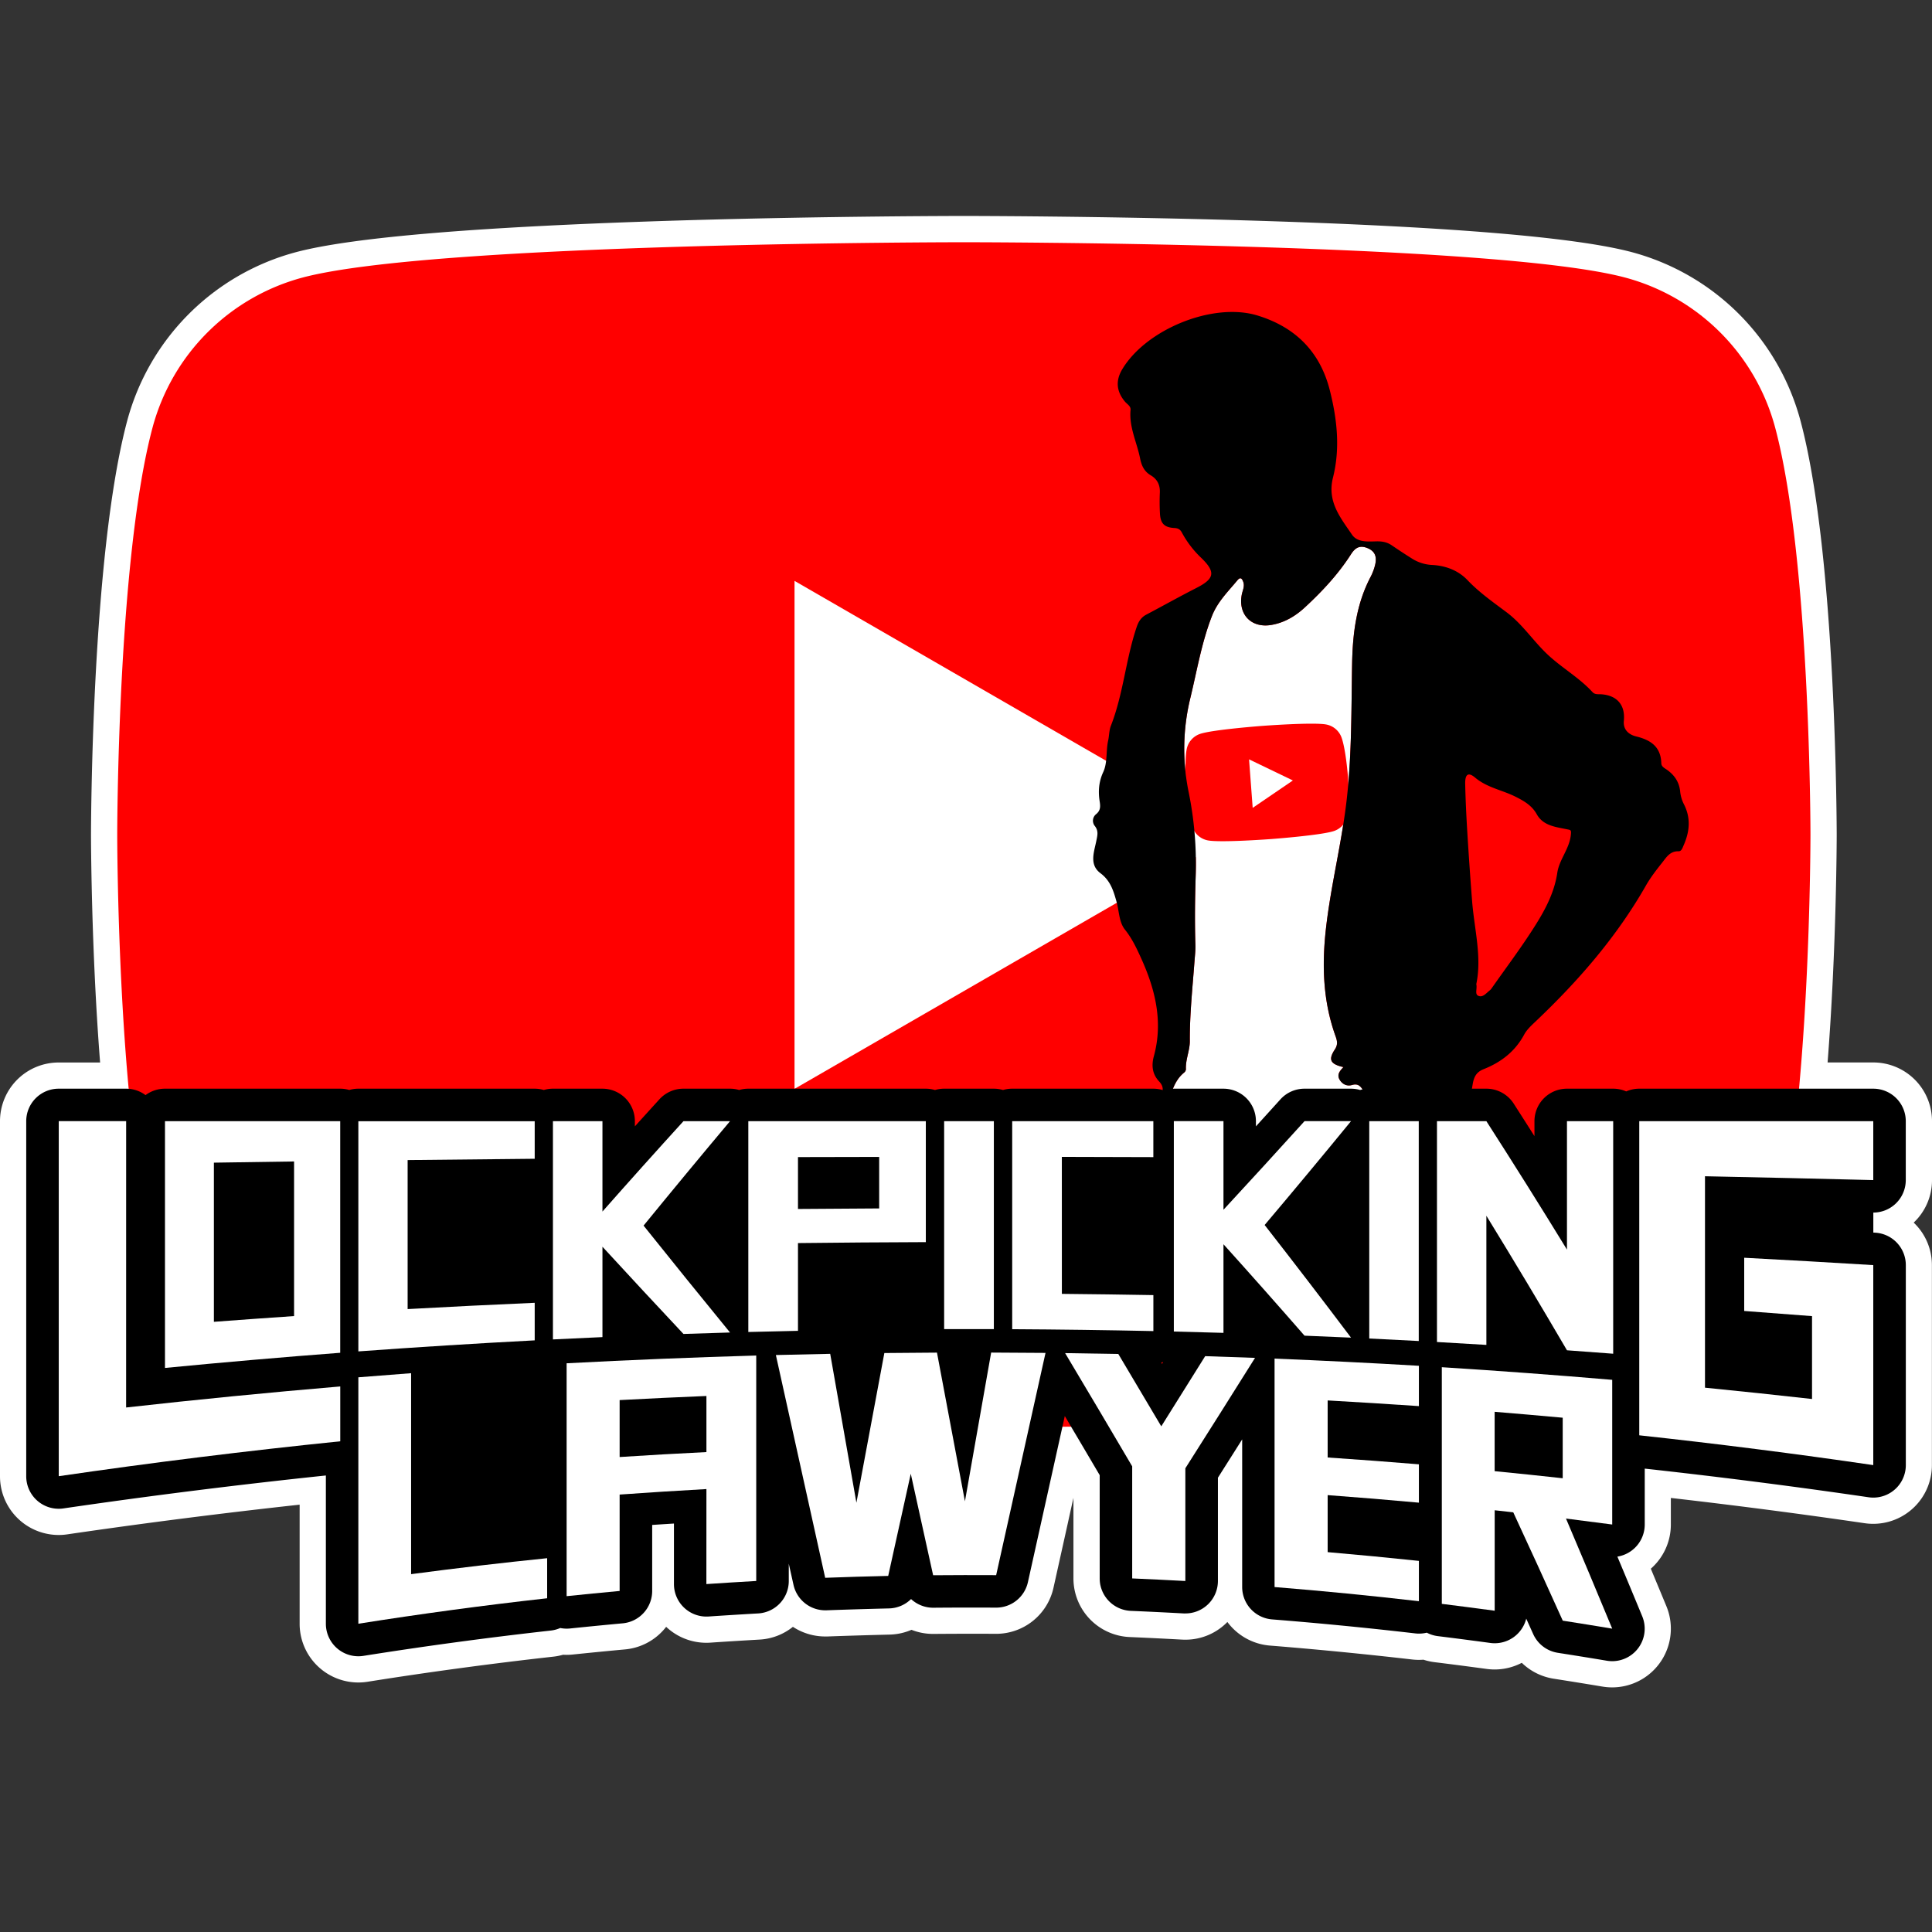 <svg id="Layer_1" data-name="Layer 1" xmlns="http://www.w3.org/2000/svg" xmlns:xlink="http://www.w3.org/1999/xlink" width="2048" height="2048" viewBox="0 0 2048 2048">
  <rect x="0" y="0" width="2048" height="2048" fill="#333333" stroke="none"/>
  <defs>
    <style>
      .cls-1 {
        fill: none;
      }

      .cls-2 {
        fill: #fff;
      }

      .cls-3 {
        fill: red;
      }

      .cls-4 {
        clip-path: url(#clip-path);
      }
    </style>
    <clipPath id="clip-path">
      <rect class="cls-1" x="924.28" y="201.76" width="901.83" height="1275.4"/>
    </clipPath>
  </defs>
  <g>
    <path class="cls-2" d="M2043.11,1275.12a61.79,61.79,0,0,0,4.89-24.18v-62.45a62.21,62.21,0,0,0-62.24-62.24h-48.44c9.54-121.49,9.66-240,9.66-241.25,0-.74-.06-74.78-4.73-165-2.75-53.1-6.54-101.42-11.27-143.61-6-53.43-13.54-97.38-22.46-130.65a252.66,252.66,0,0,0-178.36-178.36c-60.11-16.1-197.89-27.46-409.48-33.74-156.42-4.65-297.55-4.71-299-4.71s-142.54.06-299,4.71C511.17,240,373.39,251.32,313.27,267.43A252.66,252.66,0,0,0,134.91,445.79C126,479.05,118.45,523,112.46,576.43c-4.73,42.19-8.52,90.51-11.27,143.61-4.67,90.18-4.73,164.22-4.73,165,0,1.28.12,119.76,9.66,241.25H62.24A62.2,62.2,0,0,0,0,1188.49V1564.9a62.23,62.23,0,0,0,71.27,61.59c81.14-11.88,163.87-22.45,246.36-31.48v126.26a62.25,62.25,0,0,0,72,61.47c65.25-10.37,131.61-19.34,197.25-26.65a62.06,62.06,0,0,0,10-2q1.89.12,3.78.12a59.94,59.94,0,0,0,6.43-.34c18.37-1.9,37-3.73,55.49-5.43a62.12,62.12,0,0,0,40.27-20c1.16-1.27,2.27-2.59,3.31-3.94l.14.13a62,62,0,0,0,42.51,16.78c1.39,0,2.79-.05,4.17-.14,17.42-1.17,35-2.26,52.2-3.24a61.93,61.93,0,0,0,35.34-13.52,62.49,62.49,0,0,0,34.17,10.23c.76,0,1.53,0,2.28,0,21.89-.8,44.07-1.45,65.94-2a62.14,62.14,0,0,0,23.3-5.07,62.17,62.17,0,0,0,22.92,4.35h.52c13.27-.11,26.78-.17,40.16-.17,8.56,0,17.22,0,25.75.07h.4a62.25,62.25,0,0,0,60.76-48.75l15.1-68q3-13.68,6.07-27.36v85.34a62.24,62.24,0,0,0,59.58,62.18c18.44.8,37.16,1.71,55.63,2.72,1.13.06,2.27.09,3.39.09a62,62,0,0,0,42.8-17c.61-.58,1.21-1.17,1.79-1.77a62.35,62.35,0,0,0,45,25c50.1,4,100.83,9,150.8,14.75a63,63,0,0,0,7.14.41c1.62,0,3.25-.06,4.87-.19a62.38,62.38,0,0,0,11.76,2.63c18.38,2.27,37,4.69,55.34,7.18a63.27,63.27,0,0,0,8.37.57,62.22,62.22,0,0,0,28.8-7.07,61.75,61.75,0,0,0,5.62,4.84,62.42,62.42,0,0,0,28.14,12c17.17,2.68,34.59,5.49,51.75,8.36a62.25,62.25,0,0,0,67.8-85.15c-5.44-13.17-11-26.48-16.53-39.8h0a62.21,62.21,0,0,0,21.23-46.82v-28.2c69,7.91,137.93,16.9,205.49,26.79a63.11,63.11,0,0,0,9,.65,62.23,62.23,0,0,0,62.24-62.24v-212a62,62,0,0,0-16.9-42.65c-.79-.83-1.59-1.64-2.4-2.42l.51-.49A61.92,61.92,0,0,0,2043.11,1275.12Zm-55.25,31.57-2.11-.13h0Zm3.45-21.78a34.59,34.59,0,0,0,5.87-1.49A34.59,34.59,0,0,1,1991.31,1284.91Zm6.08-1.56c1-.36,2-.76,2.94-1.21C1999.37,1282.59,1998.39,1283,1997.39,1283.35ZM1919.17,885s0,137.52-12.12,269h0c12.12-131.53,12.12-269,12.12-269s0-292-37.5-432A222.43,222.43,0,0,0,1869,417.84,222.43,222.43,0,0,1,1881.67,453C1919.17,593,1919.17,885,1919.17,885Zm-863.6,819.13-11.27-.05Zm-14-.05-11.38,0Zm-13.64,0h0ZM130.59,1077.45c1.53,25.08,3.44,51,5.81,76.71l-.58,0,.58,0C134,1128.46,132.12,1102.53,130.59,1077.45Zm1583.91,572.6a34.55,34.55,0,0,0,13.33-5.16,34.55,34.55,0,0,1-13.33,5.16ZM1866,411.51l0-.09ZM27.8,1188.49a34.12,34.12,0,0,1,.51-5.85,34.12,34.12,0,0,0-.51,5.85v0Zm1.22-9.07c-.09.32-.17.64-.25,1C28.85,1180.06,28.93,1179.74,29,1179.42Zm-1.16,387.35A34.42,34.42,0,0,0,39.72,1591,34.42,34.42,0,0,1,27.86,1566.77ZM65,1599.23c.73-.06,1.47-.14,2.2-.25C66.5,1599.09,65.76,1599.17,65,1599.23Zm173.25-23.07c-51.53,6.22-102.94,13-153.84,20.32C135.34,1589.17,186.75,1582.38,238.28,1576.16Zm107.61,150.71a33,33,0,0,1-.4-3.72,33,33,0,0,0,.4,3.72,34.59,34.59,0,0,0,6.5,15.16A34.59,34.59,0,0,1,345.89,1726.87Zm39.39,28.41-1,.14,1-.14c32.83-5.22,66-10.09,99.11-14.57l14.07-1.87-14.07,1.87C451.23,1745.19,418.11,1750.06,385.28,1755.28Zm208.58-29.53a34.87,34.87,0,0,0,5.1.65A34.87,34.87,0,0,1,593.86,1725.75Zm10.39.51a35.51,35.51,0,0,1-3.56.18,35.51,35.51,0,0,0,3.56-.18q6.93-.72,13.9-1.42Q611.17,1725.53,604.25,1726.26Zm13.93-1.43c14-1.41,28-2.76,41.87-4C646.16,1722.07,632.13,1723.42,618.18,1724.83Zm73.15-38.34a34.39,34.39,0,0,1-14.38,28,34.39,34.39,0,0,0,14.38-28Zm-28,33.84a34.09,34.09,0,0,0,3.89-1A34.09,34.09,0,0,1,663.33,1720.33Zm5.38-1.49a36.89,36.89,0,0,0,3.64-1.56A36.89,36.89,0,0,1,668.71,1718.84Zm3.71-1.6c.62-.31,1.22-.65,1.82-1C673.64,1716.59,673,1716.93,672.42,1717.24Zm18.91-100.78q11.52-.76,23.07-1.47h0Q702.87,1615.7,691.33,1616.46Zm57.51,97.14h0Zm-23.47-9.23q.6.56,1.23,1.08Q726,1704.92,725.37,1704.37Zm1.69,1.46c.29.23.57.47.87.69C727.63,1706.3,727.35,1706.06,727.06,1705.83Zm1.42,1.1.82.59Zm1.43,1,.81.53Zm1.46.91c.27.16.54.32.82.47C731.91,1709.15,731.64,1709,731.37,1708.83Zm1.48.83.84.42Zm1.52.75.86.38Zm1.55.67.88.34Zm1.57.6.93.3Zm1.61.51,1,.28Zm1.62.44,1.27.28Zm1.65.36c.55.1,1.1.2,1.66.27C743.47,1713.19,742.92,1713.09,742.37,1713Zm2.17.33,1.17.14Zm1.83.18,1,.07Zm4.77,0-1.57.06Zm52.5-3.26-12.86.75,12.86-.75a34.29,34.29,0,0,0,8.22-1.47A34.29,34.29,0,0,1,803.64,1710.27Zm25-12.88a34.28,34.28,0,0,0,7.55-21.5v-18.35h0v18.35A34.28,34.28,0,0,1,828.59,1697.39ZM841.11,1680c-.56-2.56-1.13-5.12-1.7-7.66.57,2.54,1.14,5.1,1.7,7.66a34.47,34.47,0,0,0,23.44,25.44A34.47,34.47,0,0,1,841.11,1680Zm34.88,27-1.27,0h0l1.27,0c13.5-.49,27.12-.93,40.73-1.31C903.11,1706,889.49,1706.42,876,1706.91Zm66.32-2q-7.84.16-15.74.38,7.89-.21,15.74-.38a34.53,34.53,0,0,0,6.62-.79A34.53,34.53,0,0,1,942.31,1705Zm23.42-9.92a34.43,34.43,0,0,1-7.88,5.82,34.43,34.43,0,0,0,7.88-5.82c.39.36.79.71,1.2,1.06C966.52,1695.75,966.12,1695.4,965.73,1695Zm23.72,9.19h-.29l-.71,0,1,0,9.29-.07Zm-22.11-7.8.83.67Zm1.36,1c.25.19.5.38.76.56C969.2,1697.86,969,1697.67,968.7,1697.48Zm1.35,1,.74.49Zm1.37.87.74.44Zm1.4.8.75.4Zm1.43.73.76.36Zm1.47.66.77.33Zm1.51.6.78.28Zm1.53.52.79.25Zm1.55.46.81.21Zm1.59.38.81.17Zm1.6.3.83.14Zm1.63.23.84.1Zm1.65.16.85,0Zm30.93-.06-6.25,0Zm-9.58,0-6.49,0Zm47.85,0h0Zm33.62-27a34.31,34.31,0,0,1-5.86,12.91,34.31,34.31,0,0,0,5.86-12.91l9.23-41.54Zm25.84-116.34,10.74-48.36h0Zm20-48.47q3.3,5.55,6.54,11.05Q1138.69,1517.9,1135.39,1512.35Zm30.34,160.84V1563.73q-4.47-7.57-9-15.25,4.53,7.66,9,15.25v109.46a34.46,34.46,0,0,0,23.07,32.52A34.46,34.46,0,0,1,1165.73,1673.19Zm114.47,27.75a34.44,34.44,0,0,1-23.68,9.43c-.62,0-1.25,0-1.87,0-9.36-.51-18.78-1-28.2-1.45,9.42.46,18.84.94,28.2,1.45.62,0,1.25,0,1.87,0a34.45,34.45,0,0,0,34-29.17A34.43,34.43,0,0,1,1280.2,1700.94Zm27-160.2-9.68,15.29-6.6,10.41h0l6.6-10.41,9.68-15.29L1314,1530Zm196.85,191a34.88,34.88,0,0,1-3.95-.23c-37.72-4.36-75.87-8.26-113.86-11.64q-19-1.68-37.91-3.2a34.45,34.45,0,0,1-31.69-34.33V1525.81h0V1682.3a34.45,34.45,0,0,0,31.69,34.33q18.92,1.51,37.91,3.2c38,3.38,76.14,7.28,113.86,11.64a33.78,33.78,0,0,0,10.06-.33A34.63,34.63,0,0,1,1504.09,1731.7Zm79.58,10.17q.64,0,1.29,0h-1.29Zm-3.87-.3q.83.11,1.65.18Q1580.63,1741.68,1579.8,1741.57Zm2,.21c.54,0,1.08.07,1.61.08C1582.88,1741.85,1582.34,1741.82,1581.8,1741.78Zm25.28-8.4c-.43.38-.88.74-1.33,1.1.45-.36.9-.72,1.33-1.1a34.4,34.4,0,0,0,10.76-17.58h0A34.4,34.4,0,0,1,1607.08,1733.38Zm-21.47,8.47c.38,0,.75,0,1.13-.06C1586.36,1741.82,1586,1741.84,1585.61,1741.85Zm1.71-.09c.48,0,.94-.1,1.41-.15C1588.26,1741.66,1587.8,1741.72,1587.32,1741.76Zm1.7-.19c.56-.07,1.12-.16,1.67-.27C1590.14,1741.41,1589.58,1741.5,1589,1741.57Zm2.15-.36,1.18-.26Zm1.79-.41,1-.29Zm1.67-.47,1-.34Zm1.62-.55c.39-.14.78-.29,1.16-.45C1597,1739.49,1596.64,1739.64,1596.25,1739.78Zm1.58-.62c.52-.22,1-.45,1.55-.7C1598.87,1738.71,1598.35,1738.94,1597.83,1739.16Zm1.85-.85c.41-.2.81-.41,1.21-.62C1600.49,1737.9,1600.09,1738.11,1599.68,1738.31Zm1.73-.92c.32-.18.65-.37,1-.57C1602.06,1737,1601.73,1737.21,1601.41,1737.39Zm1.52-.91.91-.6Zm1.44-1c.32-.22.63-.46.94-.7C1605,1735.05,1604.69,1735.29,1604.37,1735.51Zm46.91,16.49a34.46,34.46,0,0,1-26.1-19.91l-.36-.8.36.8a34.46,34.46,0,0,0,26.1,19.91c17.29,2.69,34.8,5.52,52,8.41,1,.16,1.93.28,2.89.36-1-.08-1.93-.2-2.89-.36C1686.08,1757.52,1668.57,1754.69,1651.28,1752Zm70.69,6.34.4-.16Zm2.79-1.27h0Zm18.66-29.22a34.4,34.4,0,0,0-2.58-14.56q-9.31-22.55-18.8-45.24,9.48,22.67,18.8,45.24A34.4,34.4,0,0,1,1743.42,1727.85Zm0-171.1v59.3a34.39,34.39,0,0,1-4.18,16.42,34.39,34.39,0,0,0,4.18-16.42v-59.3c53.17,5.84,106.57,12.36,159.59,19.48C1850,1569.11,1796.62,1562.59,1743.45,1556.75Zm265.31,21.92a34.48,34.48,0,0,0,10.64-18.25A34.48,34.48,0,0,1,2008.76,1578.67Zm11.44-237.6a34.38,34.38,0,0,0-.42-5.31,34.38,34.38,0,0,1,.42,5.31Zm0-152.58a34.4,34.4,0,0,0-2.09-11.84c-.39-1.06-.83-2.09-1.31-3.09.48,1,.92,2,1.31,3.09a34.4,34.4,0,0,1,2.09,11.84Z"/>
    <g>
      <path class="cls-3" d="M1881.67,453A224.82,224.82,0,0,0,1723,294.29c-140-37.51-701.26-37.51-701.26-37.51s-561.28,0-701.26,37.51A224.82,224.82,0,0,0,161.77,453c-37.5,140-37.5,432-37.5,432s0,292,37.5,432a224.85,224.85,0,0,0,158.69,158.69c140,37.5,701.26,37.5,701.26,37.5s561.28,0,701.26-37.5A224.85,224.85,0,0,0,1881.67,1317c37.5-140,37.5-432,37.5-432S1919.17,593,1881.67,453Z"/>
      <polygon class="cls-2" points="842.23 1154.23 1308.54 885 842.23 615.76 842.23 1154.23"/>
    </g>
    <g class="cls-4">
      <g>
        <path class="cls-2" d="M1445.26,1156c-2.94-4.5-5.55-7.79-11.88-5.93-5.11,1.5-9.82-.3-13-5.14-3.53-5.45-.58-9.35,3.73-13.75-14-3.17-16.33-7.84-9.1-18.78,3.32-5,2.47-9.15.72-14-13.38-37.13-14.58-75.14-10.19-114.1C1410.91,937.06,1423,891,1428,843.59c5-46.48,4.45-93,5.28-139.45.58-32.46,4.4-63.58,19.6-92.6a55,55,0,0,0,4.86-13c1.89-8.09.14-14.24-8.45-17.65-8.27-3.29-13,.09-17.29,6.83-13.56,21.15-30.6,39.35-49,56.34-10,9.2-21.35,15.89-34.86,18.32-21.46,3.87-35.86-10.79-31.8-32.05.86-4.48,3.33-8.84,1.51-13.65-1.32-3.47-2.94-5.4-6.15-1.54-9.94,12-21.08,22.79-27,37.94-10.94,28.08-15.83,57.68-22.85,86.7a226.79,226.79,0,0,0-1.82,99.88,379.41,379.41,0,0,1,7.46,88.28c-.79,24.6-1.09,49.17-.33,73.77.18,6-.56,11.93-1,17.89-2.09,28-5.08,55.94-4.91,84.16.06,9.71-4.69,19.54-4.13,29.82a5.05,5.05,0,0,1-1.91,3.4c-11.32,9.19-13.63,23.26-18.53,35.64-6.22,15.7-3.64,20.61,11.81,28.55,22,11.28,45.76,16.47,70.09,17.85,50,2.82,97.63-9.11,144.44-25.26,5.22-1.8,6.19-3.34,2.55-8.16C1458.42,1176,1451.81,1166,1445.26,1156Z"/>
        <g>
          <path class="cls-3" d="M1422.16,782a21.51,21.51,0,0,0-16.29-14c-13.64-2.58-67.25,1.43-67.25,1.43s-53.61,4-66.71,8.61a21.52,21.52,0,0,0-14,16.29c-2.58,13.64-.49,41.53-.49,41.53s2.09,27.9,6.67,41a21.54,21.54,0,0,0,16.3,14c13.63,2.58,67.24-1.44,67.24-1.44s53.62-4,66.72-8.6a21.56,21.56,0,0,0,14-16.29c2.58-13.64.49-41.54.49-41.54S1426.74,795.05,1422.16,782Z"/>
          <polygon class="cls-2" points="1327.9 856.37 1370.51 827.32 1324.05 804.94 1327.9 856.37"/>
        </g>
        <path d="M1522.38,2238.84a145.05,145.05,0,0,1-43-4.62c-12.42-3.36-14.75-7-15.09-19.79a107.59,107.59,0,0,1,8.54-44.59c8.46-20.2-6.62-40.6-29.6-38.65-56,4.74-111.33,14.94-167.35,19.08-17.3,1.28-34.63.72-51.62-3-11.06-2.43-22.72-5-24.43-19.46-1.32-11.11,7-24.08,19.22-30.2,6-3,12.75-3.62,19.14-5.4,34.06-9.49,68.16-19.78,96.6-41.38,12-9.13,19.19-24.23,25.15-38.72,1.67-4.07-.46-7.75-3.29-10.89-9.6-10.64-10.08-22.6-5.13-35.38,1.2-3.1,2-6.32,3.15-9.45,2.61-7.4,1.82-12.83-5.85-17.59-9.17-5.69-12.37-16-7-26.45,14.19-27.48,13.58-53.6,1.17-82.07-11.9-27.31-12.53-57.73-13.89-87.27-.89-19.27-7.24-34.77-22.32-46.77-10.56-8.41-13.61-19.38-9.65-32.12,1.77-5.68.86-10.95,0-16.63-6.68-45.61-24.1-88.49-33.7-133.29-9.21-43-13.63-86.68-16.48-130.5-1.68-25.92-5.8-51.52-9-77.24a288.34,288.34,0,0,1-1.78-40.68c.28-18.77-.11-37.8-3.23-56.52-.33-2-.49-4.34-1.67-5.68-12.31-13.93-6-28.06-.4-42,2.32-5.79,2.68-10-2.1-15.15-7-7.45-8.5-16.35-5.63-26.82,10-36.42,1.5-70.84-13.57-104-4.74-10.45-9.6-20.85-17.07-30.17-6.37-7.95-6.1-19.46-8.87-29.36-3.25-11.6-6.4-22.45-17.08-30.43-12.19-9.11-6.76-22.5-4.41-34.27,1.15-5.74,2.55-10.47-1.55-15.74a8.88,8.88,0,0,1,1.44-12.67c4.6-3.85,4.52-8,3.68-13.32-1.68-10.62-1-20.94,3.74-31.17,4.78-10.4,2.74-22.31,5.22-33.35,1.16-5.18,1-10.81,2.87-15.66,13.3-33.93,15.77-70.66,27.45-105,1.92-5.65,4.69-10.06,10.1-12.91,17.66-9.31,35.06-19.09,52.85-28.14,19.54-9.94,21.24-16.87,5.06-32.4a106.13,106.13,0,0,1-20.22-26.59c-1.76-3.27-4-4.5-7.86-4.72-10.73-.59-14.77-4.8-15.33-15.47-.39-7.31-.43-14.66-.11-22,.36-8.14-2.7-14.31-9.61-18.37s-9.8-10.23-11.3-17.83c-3.4-17.18-11.88-33.31-10.13-51.57.38-4-3.73-6.06-6-8.8-9-10.75-10-22.14-2.91-34.07,25.35-42.56,96.26-71.55,143.4-57.17,39.63,12.1,66.23,37.88,76.7,79.18,7.8,30.77,11.15,61.88,3.37,92.71-6.4,25.4,7.94,42.37,20.13,60.38,5.63,8.33,16.59,7.4,25.46,7.17,6.44-.17,11.65.73,16.8,4.24,6.86,4.68,13.8,9.26,20.85,13.67a43.55,43.55,0,0,0,21.48,7.08c14.42.66,27.9,5.65,37.79,16C1568,628,1582.67,638.27,1597,649c16.76,12.55,28.06,30.13,43,44.32,15.22,14.46,33.85,24.8,48.13,40.36,2.57,2.81,6.11,2.07,9.38,2.3,16.81,1.19,25.48,11.58,23.84,28.1-.93,9.39,5.21,14.65,12.93,16.54,15.5,3.78,26.29,10.92,26.77,28.49.1,3.76,3.77,5.25,6.41,7.18,7.62,5.57,12.44,12.63,13.54,22.29a38.18,38.18,0,0,0,3.73,13.38c7.83,14.84,6.49,29.36,0,44.1-1.26,2.83-2.23,6.45-5.51,6.35-8.91-.28-12.78,6.38-17.17,11.92-6.19,7.81-12.39,15.76-17.3,24.39-31,54.38-71.5,100.92-116.63,143.78-4.56,4.33-9.52,8.8-12.43,14.2-9.68,18-24.63,29.42-43.09,36.71-7.49,3-10.15,8-11.46,15.72-3.94,23-8.52,46.19-3.59,69.27,3.24,15.13,2.1,30.17,3.52,45.2.36,3.88-1,6.55-4.44,8.05-6.1,2.69-8,7.47-7.51,13.75,2.64,36.83-4,72.94-8.64,109.19a65.66,65.66,0,0,0-.09,15.85c1.64,15,2.48,30-4.19,44.13-5,10.56-1.32,21-.2,31.42,2.06,19.07,1.64,37.66-3.94,56.26-6,19.89-8.53,39.76-2.1,60.73,5.29,17.29,7,35.5,13,53,5.49,15.82,5.7,33.31,1.75,50.22-.38,1.61-1.58,3.76-1,4.76,7.68,12.4,5,27.61,11,40.29,5.29,11.19,8.54,22.38,5.1,34.66a36.67,36.67,0,0,0-.64,17.67c4.86,23.89.49,47.77-.83,71.61-1.9,34.26-.36,68.52-.77,102.78a30.63,30.63,0,0,0,6.48,18.59c11.68,15.57,14.62,33.19,12.23,52a61.43,61.43,0,0,0,.12,16.86c2,13.67,1.43,26.93-4.56,40-8.59,18.73-9.93,37.55,1.5,56.25,7.58,12.41,9.46,27,11.67,41,2.51,16-2.06,23.07-17.11,29.57C1553.16,2238.56,1537.59,2239.4,1522.38,2238.84ZM1424.15,1131.2c-14-3.17-16.33-7.84-9.1-18.78,3.32-5,2.47-9.15.72-14-13.38-37.13-14.58-75.14-10.19-114.1C1410.91,937.06,1423,891,1428,843.59c5-46.48,4.45-93,5.28-139.45.58-32.46,4.4-63.58,19.6-92.6a55,55,0,0,0,4.86-13c1.89-8.09.14-14.24-8.45-17.65-8.27-3.29-13,.09-17.29,6.83-13.56,21.15-30.6,39.35-49,56.34-10,9.2-21.35,15.89-34.86,18.32-21.46,3.87-35.86-10.79-31.8-32.05.86-4.48,3.33-8.84,1.51-13.65-1.32-3.47-2.94-5.4-6.15-1.54-9.94,12-21.08,22.79-27,37.94-10.94,28.08-15.83,57.68-22.85,86.7a226.79,226.79,0,0,0-1.82,99.88,379.41,379.41,0,0,1,7.46,88.28c-.79,24.6-1.09,49.17-.33,73.77.18,6-.56,11.93-1,17.89-2.09,28-5.08,55.94-4.91,84.16.06,9.71-4.69,19.54-4.13,29.82a5.05,5.05,0,0,1-1.91,3.4c-11.32,9.19-13.63,23.26-18.53,35.64-6.22,15.7-3.64,20.61,11.81,28.55,22,11.28,45.76,16.47,70.09,17.85,50,2.82,97.63-9.11,144.44-25.26,5.22-1.8,6.19-3.34,2.55-8.16-7.21-9.53-13.82-19.54-20.37-29.55-2.94-4.5-5.55-7.79-11.88-5.93-5.11,1.5-9.82-.3-13-5.14C1416.89,1139.5,1419.84,1135.6,1424.15,1131.2Zm140.79-88c1.14,5.14-1.9,10.61,2.16,12.41,4.65,2.07,8.29-2.74,11.87-5.57a10.29,10.29,0,0,0,2.06-2.16c15.82-22.58,32.51-44.63,47.12-68,10.47-16.74,19.64-34.41,22.66-54.78,2.07-13.93,12.77-25.16,14.33-39.94.61-5.69-.05-5.24-4.58-6.18-11.77-2.44-24.79-3.73-31.49-15.79-5.23-9.4-13.52-14.1-22.55-18.65-14.07-7.1-30.1-9.53-42.83-20.25-7.34-6.18-10.75-3.58-10.52,6.77.37,16.93,1.19,33.85,2.22,50.76q2.25,36.8,5.11,73.54C1562.87,985.05,1571,1014.41,1564.94,1043.16Z"/>
      </g>
    </g>
    <g>
      <path d="M2009.8,1275.6a34.43,34.43,0,0,0,10.4-24.66v-62.45a34.44,34.44,0,0,0-34.44-34.44H1737.69a34.28,34.28,0,0,0-13.83,2.9,34.32,34.32,0,0,0-13.83-2.9h-49a34.44,34.44,0,0,0-34.44,34.44v15.86q-10.95-17.25-22-34.47a34.44,34.44,0,0,0-29-15.83h-52.37a34.54,34.54,0,0,0-9.66,1.38,34.59,34.59,0,0,0-9.66-1.38h-52.46a34.64,34.64,0,0,0-9.66,1.38,34.68,34.68,0,0,0-9.68-1.38h-49.29a34.4,34.4,0,0,0-25.55,11.35q-12.79,14.16-25.93,28.58v-5.49a34.44,34.44,0,0,0-34.44-34.44h-52.62a34.4,34.4,0,0,0-10.85,1.75,34.51,34.51,0,0,0-10.86-1.75H1072.94a34.17,34.17,0,0,0-9.71,1.4,34.23,34.23,0,0,0-9.71-1.4h-52.7a34.16,34.16,0,0,0-9.7,1.4,34.23,34.23,0,0,0-9.71-1.4H793.25a34.39,34.39,0,0,0-9.69,1.39,34.46,34.46,0,0,0-9.7-1.39H724.5A34.41,34.41,0,0,0,699,1165.32q-13.12,14.42-26,28.66v-5.49a34.44,34.44,0,0,0-34.44-34.44H586.13a34.3,34.3,0,0,0-9.67,1.39,34.38,34.38,0,0,0-9.65-1.39H379.87a34.29,34.29,0,0,0-9.61,1.37,34.23,34.23,0,0,0-9.61-1.37H174.88a34.31,34.31,0,0,0-20.6,6.83,34.28,34.28,0,0,0-20.59-6.83H62.25a34.44,34.44,0,0,0-34.45,34.44V1564.9a34.45,34.45,0,0,0,34.44,34.45,33.52,33.52,0,0,0,5-.37c91.68-13.42,185.17-25.15,278.2-34.91v157.2a34.46,34.46,0,0,0,34.44,34.44,34,34,0,0,0,5.41-.43c65.67-10.44,132.46-19.46,198.53-26.82a34.32,34.32,0,0,0,10.05-2.71,34.63,34.63,0,0,0,6.83.69,35.51,35.51,0,0,0,3.56-.18c18.49-1.92,37.27-3.76,55.8-5.47a34.45,34.45,0,0,0,31.28-34.3v-70q11.52-.76,23.07-1.47v64.17a34.45,34.45,0,0,0,36.75,34.37c17.49-1.18,35.15-2.27,52.49-3.26a34.43,34.43,0,0,0,32.49-34.38v-18.35q2.48,11.12,5,22.42a34.44,34.44,0,0,0,33.61,27l1.27,0c22-.8,44.28-1.46,66.32-2a34.43,34.43,0,0,0,23.42-9.92,34.51,34.51,0,0,0,23.72,9.19c22-.19,44.33-.22,66.34-.1h.2a34.44,34.44,0,0,0,33.61-27l15.1-68q12-54.06,24-108.11c12.77,21.53,25,42.31,37,62.66v109.46a34.45,34.45,0,0,0,33,34.41c18.56.79,37.39,1.71,56,2.72.62,0,1.25,0,1.87,0a34.44,34.44,0,0,0,34.44-34.44V1566.44q13.32-21,25.72-40.63V1682.3a34.45,34.45,0,0,0,31.69,34.33c50.42,4,101.48,9,151.77,14.84a34.88,34.88,0,0,0,3.95.23,34.5,34.5,0,0,0,8.3-1,34.27,34.27,0,0,0,11.75,3.67c18.5,2.3,37.23,4.73,55.66,7.23a34.45,34.45,0,0,0,38-25.77q3.69,8.16,7.34,16.29a34.46,34.46,0,0,0,26.1,19.91c17.29,2.69,34.8,5.52,52,8.41a35.29,35.29,0,0,0,5.68.47,34.44,34.44,0,0,0,31.83-47.59c-8.67-21-17.48-42.14-26.34-63.24a34.44,34.44,0,0,0,29-34v-59.3c79.26,8.71,159,18.92,237.32,30.38a34.9,34.9,0,0,0,5,.36,34.45,34.45,0,0,0,34.44-34.44v-212a34.44,34.44,0,0,0-32.34-34.38l-2.11-.13v-21.19A34.43,34.43,0,0,0,2009.8,1275.6Zm-778,170.16-.83-1.39q.87-.21,1.71-.48l.24.09C1232.56,1444.57,1232.19,1445.16,1231.82,1445.76Z"/>
      <path class="cls-2" d="M133.69,1492q113.33-12.7,227-22.31v58.14q-149.59,15.27-298.41,37,0-188.2,0-376.41h71.44Z"/>
      <path class="cls-2" d="M360.65,1188.49V1434q-93,7.08-185.77,16.08V1188.49Zm-48.92,42.71q-42.48.6-85,1.26v168.72q42.48-3.2,85-6.08Z"/>
      <path class="cls-2" d="M432.11,1387.68q67.32-3.72,134.7-6.66v39.81q-93.52,4.9-186.94,11.71v-244H566.81v39.8q-67.35.6-134.7,1.38Z"/>
      <path class="cls-2" d="M638.62,1417.39q-26.25,1.15-52.49,2.45V1188.49h52.49v95.8q42.57-48.24,85.88-95.8h49.36q-46.18,55-91.65,110.7,45.51,56.91,91.65,113.31-24.69.72-49.36,1.55-43.18-46-85.88-92.46Z"/>
      <path class="cls-2" d="M845.89,1410.74q-26.31.54-52.64,1.23V1188.49H981.41v128.22q-67.75.22-135.52,1Zm0-184.18v55q43-.36,86.07-.57v-54.61Q888.93,1226.42,845.89,1226.56Z"/>
      <path class="cls-2" d="M1053.52,1408.9q-26.34-.06-52.69,0,0-110.21,0-220.42h52.7Z"/>
      <path class="cls-2" d="M1125.63,1371.55q48.48.46,97,1.31V1411q-74.82-1.58-149.66-2V1188.49H1222.6v38.11q-48.48-.16-97-.27Z"/>
      <path class="cls-2" d="M1296.93,1412.89q-26.31-.77-52.62-1.42v-223h52.62v93.92q43.23-46.73,85.92-93.92h49.29q-45.36,55.4-91.57,110.08,46.29,59.33,91.57,119.41-24.65-1.1-49.29-2.09-42.57-48.81-85.92-96.92Z"/>
      <path class="cls-2" d="M1503.94,1421.53q-26.22-1.4-52.46-2.65V1188.49h52.46Z"/>
      <path class="cls-2" d="M1575.63,1425.65q-26.19-1.59-52.38-3.07,0-117,0-234.09h52.37q43.44,67.62,85.43,136.14V1188.49h49V1435q-24.48-1.87-49-3.64-41.94-71.77-85.43-142.6Z"/>
      <path class="cls-2" d="M1848.93,1333.27q68.43,3.6,136.82,7.8v212q-123.74-18.12-248.06-31.59v-333h248.06v62.45q-89.19-2.24-178.39-4.06V1471q56.78,5.63,113.47,12v-87.85q-35.94-2.83-71.9-5.47Z"/>
      <path class="cls-2" d="M435.79,1668.67q72-9.56,144.21-16.92v42.48q-100.38,11.18-200.13,27V1460q28-2.26,55.92-4.36Z"/>
      <path class="cls-2" d="M748.84,1578.47q-46,2.55-92,5.83v102.19q-28.11,2.6-56.2,5.51V1445.13q100.45-5.31,201-8.22v239q-26.43,1.5-52.85,3.27Zm-92-94.32v60.36q46-3,92-5.24V1479.8Q702.85,1481.69,656.89,1484.15Z"/>
      <path class="cls-2" d="M965.45,1562.22q-12,54.15-23.91,108.31-33.4.75-66.8,2-26.24-118-52.28-236.14,28.78-.72,57.59-1.27,13.86,78.92,27.78,157.82,14.77-79.35,29.62-158.67,27.9-.32,55.79-.44l29.64,157.62q13.89-78.84,27.79-157.67,28.82.09,57.63.36-26.15,117.8-52.32,235.59-33.4-.18-66.82.1Q977.3,1616,965.45,1562.22Z"/>
      <path class="cls-2" d="M1256.52,1556.44v119.49q-28.17-1.53-56.35-2.74V1554.36q-35.34-60.13-71.09-120,28.18.38,56.38.91,22.86,38.29,45.54,76.7,23.32-37.15,46.54-74.38,26.43.84,52.85,1.81Q1293.64,1498,1256.52,1556.44Z"/>
      <path class="cls-2" d="M1407.37,1484.52V1545q48.39,3.26,96.72,7.24v40.65q-48.33-4.42-96.72-8v60.44q48.41,4.17,96.72,9.28v42.73q-76.36-8.82-153-15V1440.18q76.52,3.12,153,7.62v42.74Q1455.75,1487.23,1407.37,1484.52Z"/>
      <path class="cls-2" d="M1528.38,1700.16V1449.29q90.39,5.71,180.63,13.39v153.37q-24.46-3.25-49-6.31,24.81,58.21,49,116.7-26.19-4.38-52.42-8.47-25.89-57.59-52.48-114.84c-7.87-.89-11.81-1.33-19.68-2.18v106.49Q1556.43,1703.65,1528.38,1700.16Zm56-203.58v62.91q36.1,3.55,72.16,7.52v-64.18Q1620.53,1499.55,1584.43,1496.58Z"/>
    </g>
  </g>
</svg>
